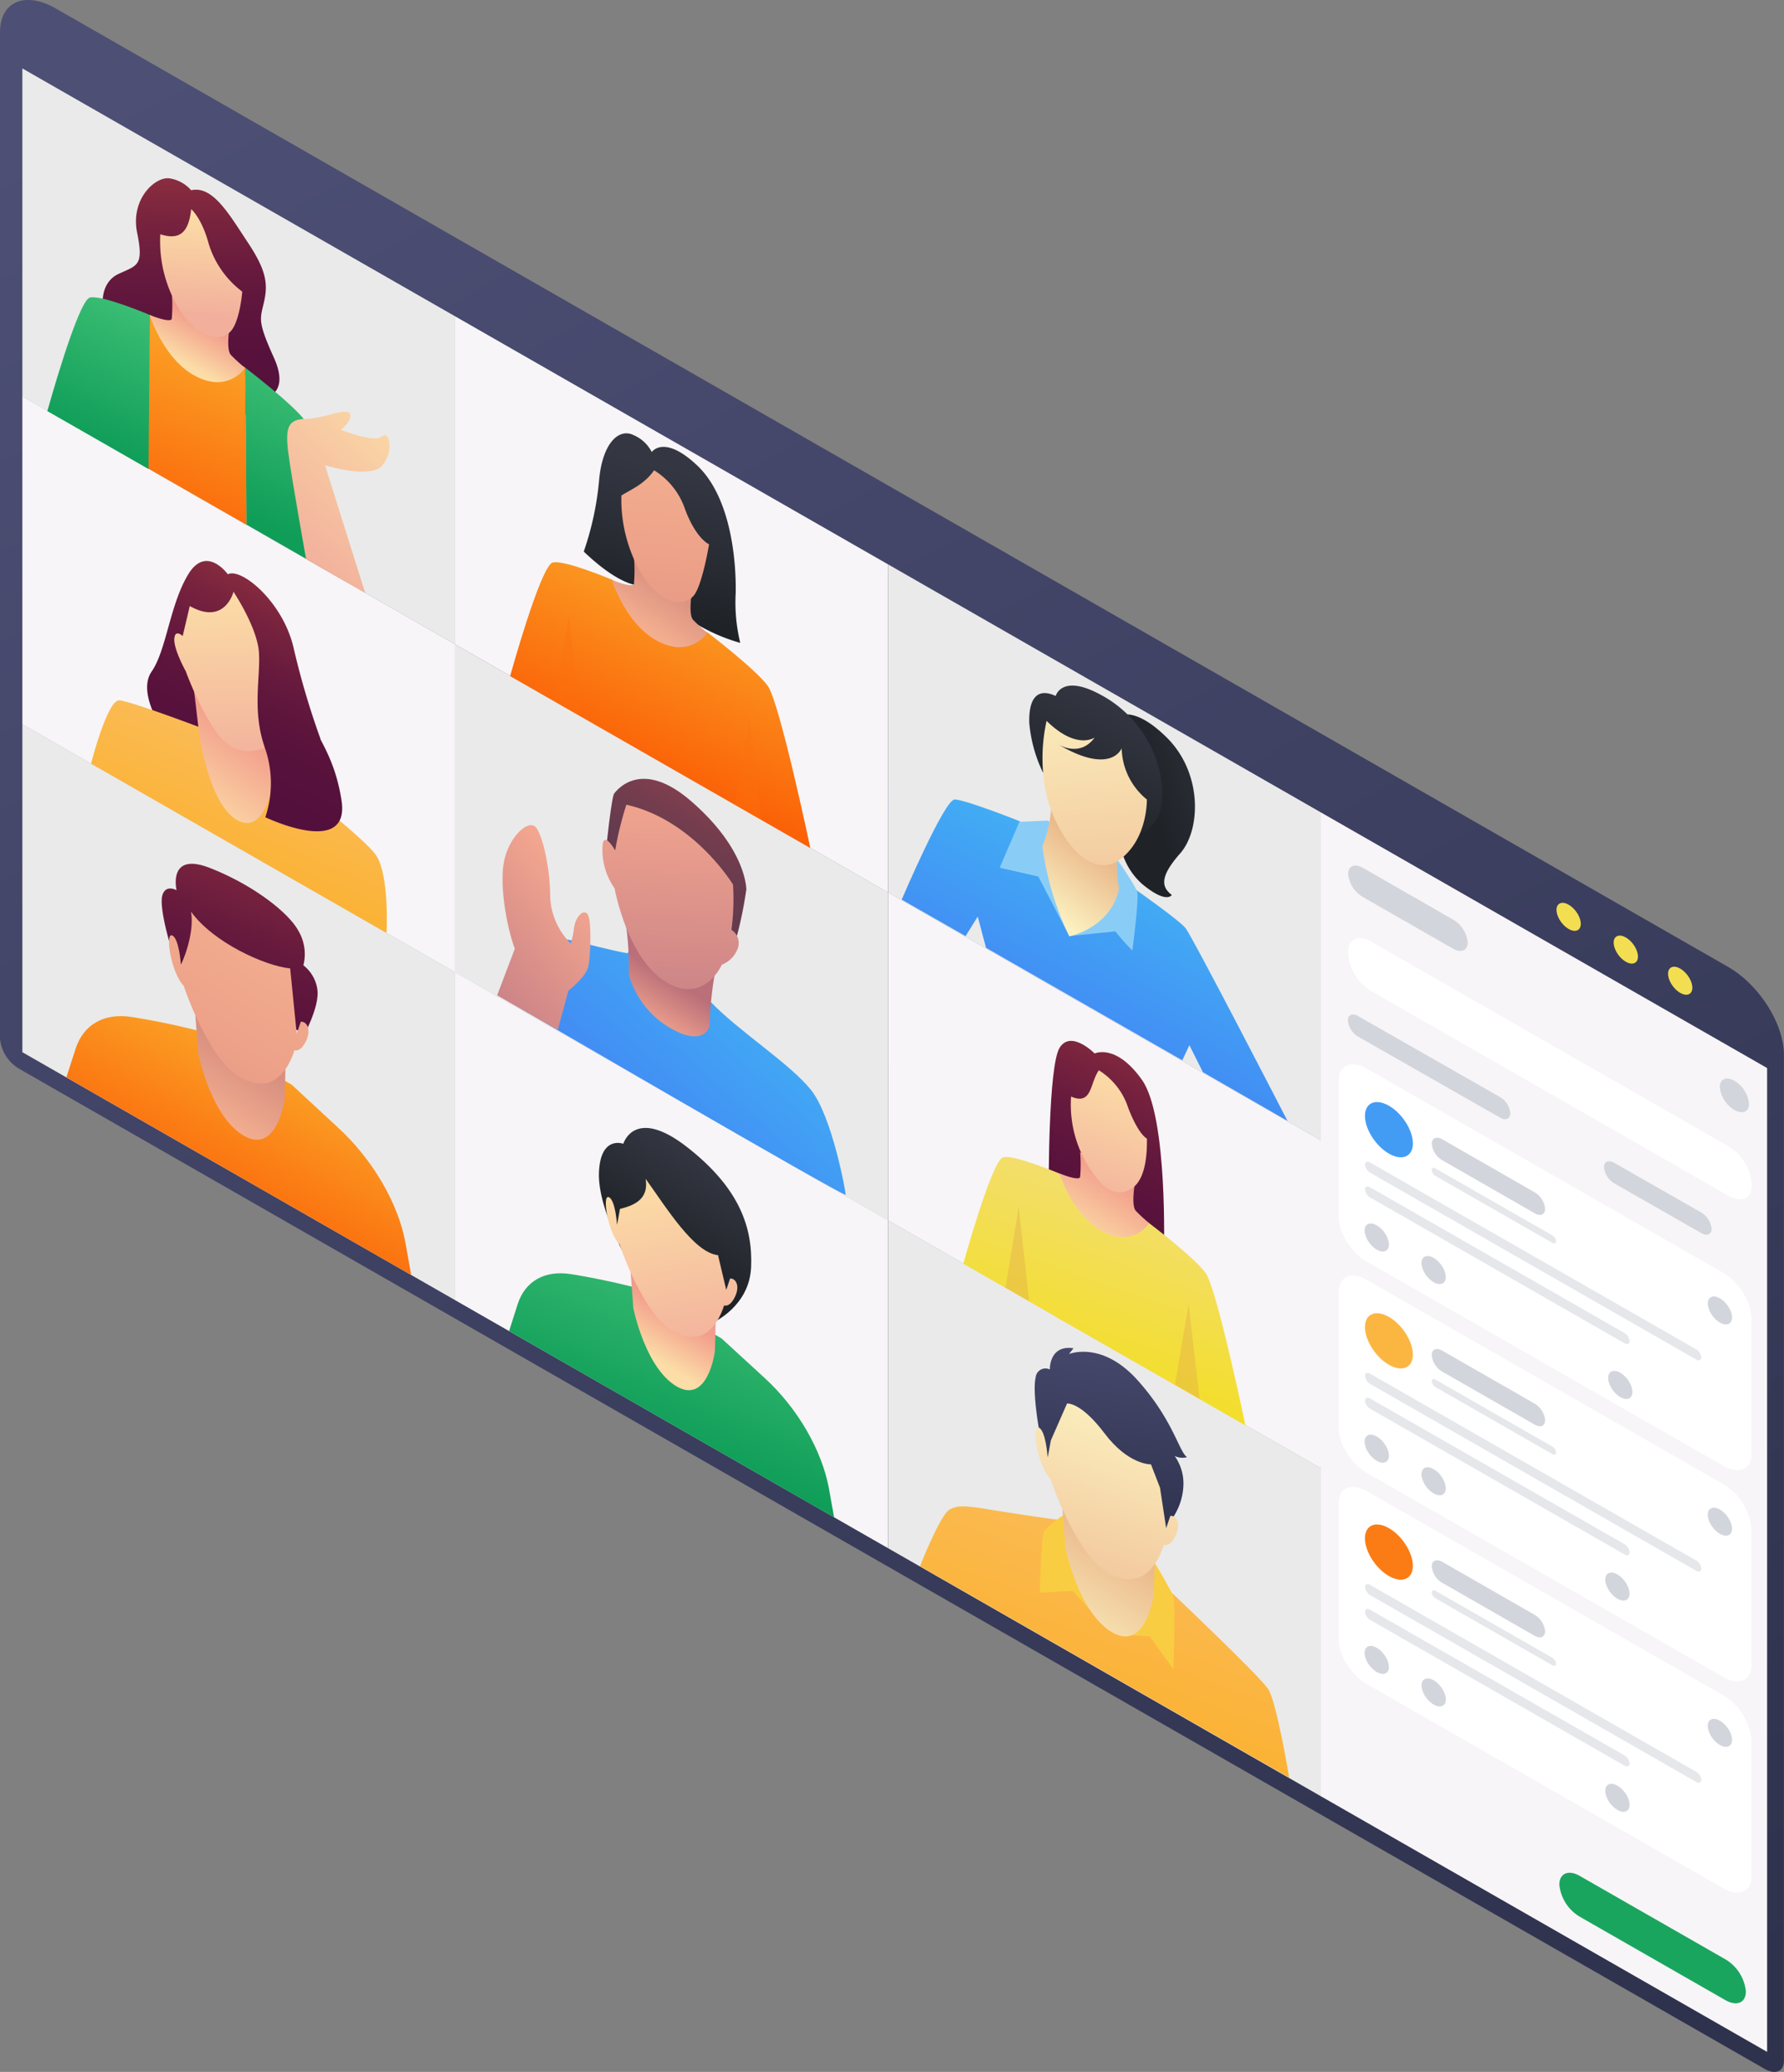 <svg xmlns="http://www.w3.org/2000/svg" xmlns:xlink="http://www.w3.org/1999/xlink" viewBox="0 0 251.27 291.86"><rect x="0" y="0" width="251.27" height="291.86" fill="#808080" stroke="none"/><defs><style>.cls-1{isolation:isolate;}.cls-2{fill:url(#linear-gradient);}.cls-3{fill:#eaeaea;}.cls-4{fill:#f7f5f7;}.cls-5{fill:url(#linear-gradient-2);}.cls-6{fill:url(#linear-gradient-3);}.cls-7{fill:url(#linear-gradient-4);}.cls-8{fill:url(#linear-gradient-5);}.cls-9{fill:#fb700e;}.cls-14,.cls-9{opacity:0.33;mix-blend-mode:multiply;}.cls-10{fill:url(#linear-gradient-6);}.cls-11{fill:url(#linear-gradient-7);}.cls-12{fill:url(#linear-gradient-8);}.cls-13{fill:url(#linear-gradient-9);}.cls-14{fill:#dd9f4e;}.cls-15{fill:url(#linear-gradient-10);}.cls-16{fill:#89cdf7;}.cls-17{fill:url(#linear-gradient-11);}.cls-18{fill:url(#linear-gradient-12);}.cls-19{fill:url(#linear-gradient-13);}.cls-20{fill:url(#linear-gradient-14);}.cls-21{fill:url(#linear-gradient-15);}.cls-22{fill:url(#linear-gradient-16);}.cls-23{fill:url(#linear-gradient-17);}.cls-24{fill:url(#linear-gradient-18);}.cls-25{fill:url(#linear-gradient-19);}.cls-26{fill:url(#linear-gradient-20);}.cls-27{fill:url(#linear-gradient-21);}.cls-28{fill:url(#linear-gradient-22);}.cls-29{fill:url(#linear-gradient-23);}.cls-30{fill:url(#linear-gradient-24);}.cls-31{fill:url(#linear-gradient-25);}.cls-32{fill:#f9cd41;}.cls-33{fill:url(#linear-gradient-26);}.cls-34{fill:url(#linear-gradient-27);}.cls-35{fill:url(#linear-gradient-28);}.cls-36{fill:url(#linear-gradient-29);}.cls-37{fill:url(#linear-gradient-30);}.cls-38{fill:url(#linear-gradient-31);}.cls-39{fill:url(#linear-gradient-32);}.cls-40{fill:url(#linear-gradient-33);}.cls-41{fill:url(#linear-gradient-34);}.cls-42{fill:url(#linear-gradient-35);}.cls-43{fill:url(#linear-gradient-36);}.cls-44{fill:url(#linear-gradient-37);}.cls-45{fill:url(#linear-gradient-38);}.cls-46{fill:url(#linear-gradient-39);}.cls-47{fill:url(#linear-gradient-40);}.cls-48{fill:url(#linear-gradient-41);}.cls-49{fill:url(#linear-gradient-42);}.cls-50{fill:url(#linear-gradient-43);}.cls-51{fill:#d2d5db;}.cls-52{fill:#fff;}.cls-53{fill:#429cf4;}.cls-54{fill:#e5e7ea;}.cls-55{fill:#fbb642;}.cls-56{fill:#fb7c14;}.cls-57{fill:#1aa55f;}.cls-58{fill:#f3de52;}</style><linearGradient id="linear-gradient" x1="525.01" y1="305.42" x2="357.81" y2="1.72" gradientUnits="userSpaceOnUse"><stop offset="0" stop-color="#2e324d"/><stop offset="1" stop-color="#4d4f75"/></linearGradient><linearGradient id="linear-gradient-2" x1="408.02" y1="151.72" x2="403.78" y2="115.59" gradientTransform="matrix(1, 0.57, 0, 1, 0, -270.03)" gradientUnits="userSpaceOnUse"><stop offset="0" stop-color="#fb6107"/><stop offset="1" stop-color="#fbb02d"/></linearGradient><linearGradient id="linear-gradient-3" x1="410.45" y1="127.95" x2="404.43" y2="109.34" gradientTransform="matrix(1, 0.57, 0, 1, 0, -270.03)" gradientUnits="userSpaceOnUse"><stop offset="0" stop-color="#1f2328"/><stop offset="1" stop-color="#343742"/></linearGradient><linearGradient id="linear-gradient-4" x1="408.03" y1="123.63" x2="407.08" y2="132.59" gradientTransform="matrix(1, 0.57, 0, 1, 0, -270.03)" gradientUnits="userSpaceOnUse"><stop offset="0" stop-color="#d88f80"/><stop offset="1" stop-color="#f3ae8f"/></linearGradient><linearGradient id="linear-gradient-5" x1="413.15" y1="126.83" x2="404.8" y2="108.69" gradientTransform="matrix(1, 0.57, 0, 1, 0, -270.03)" gradientUnits="userSpaceOnUse"><stop offset="0" stop-color="#e99a85"/><stop offset="1" stop-color="#f3ae8f"/></linearGradient><linearGradient id="linear-gradient-6" x1="471.46" y1="182.6" x2="468.54" y2="152.04" gradientTransform="matrix(1, 0.57, 0, 1, 0, -270.03)" gradientUnits="userSpaceOnUse"><stop offset="0" stop-color="#54103c"/><stop offset="0.27" stop-color="#58123c"/><stop offset="0.55" stop-color="#65193d"/><stop offset="0.83" stop-color="#7a243e"/><stop offset="1" stop-color="#8a2d3f"/></linearGradient><linearGradient id="linear-gradient-7" x1="471.29" y1="199.78" x2="465.81" y2="174.33" gradientTransform="matrix(1, 0.57, 0, 1, 0, -270.03)" gradientUnits="userSpaceOnUse"><stop offset="0" stop-color="#f3de2c"/><stop offset="1" stop-color="#f3de6f"/></linearGradient><linearGradient id="linear-gradient-8" x1="470.48" y1="171.79" x2="469.52" y2="183.63" gradientTransform="matrix(1, 0.57, 0, 1, 0, -270.03)" gradientUnits="userSpaceOnUse"><stop offset="0" stop-color="#f29d8b"/><stop offset="1" stop-color="#fcdda7"/></linearGradient><linearGradient id="linear-gradient-9" x1="473.55" y1="177.87" x2="469.65" y2="157.41" gradientTransform="matrix(1, 0.57, 0, 1, 0, -270.03)" gradientUnits="userSpaceOnUse"><stop offset="0" stop-color="#f2b09c"/><stop offset="1" stop-color="#fcdda7"/></linearGradient><linearGradient id="linear-gradient-10" x1="469.38" y1="158.17" x2="467.74" y2="126.79" gradientTransform="matrix(1, 0.57, 0, 1, 0, -270.03)" gradientUnits="userSpaceOnUse"><stop offset="0" stop-color="#4285f4"/><stop offset="1" stop-color="#42b0f4"/></linearGradient><linearGradient id="linear-gradient-11" x1="467.3" y1="127.89" x2="464.83" y2="140.66" gradientTransform="matrix(1, 0.57, 0, 1, 0, -270.03)" gradientUnits="userSpaceOnUse"><stop offset="0" stop-color="#ebbb8d"/><stop offset="1" stop-color="#fcf1c0"/></linearGradient><linearGradient id="linear-gradient-12" x1="476.18" y1="115.75" x2="494.74" y2="107.63" xlink:href="#linear-gradient-3"/><linearGradient id="linear-gradient-13" x1="469.56" y1="125.15" x2="468.7" y2="104.7" xlink:href="#linear-gradient-3"/><linearGradient id="linear-gradient-14" x1="475.88" y1="129.31" x2="461.67" y2="107.46" gradientTransform="matrix(1, 0.57, 0, 1, 0, -270.03)" gradientUnits="userSpaceOnUse"><stop offset="0" stop-color="#f2c79c"/><stop offset="1" stop-color="#fcf1c0"/></linearGradient><linearGradient id="linear-gradient-15" x1="348.41" y1="186.63" x2="346.13" y2="156.34" xlink:href="#linear-gradient-6"/><linearGradient id="linear-gradient-16" x1="349.86" y1="203.16" x2="346.21" y2="177.98" gradientTransform="matrix(1, 0.57, 0, 1, 0, -270.03)" gradientUnits="userSpaceOnUse"><stop offset="0" stop-color="#fbb02d"/><stop offset="1" stop-color="#fbbd5b"/></linearGradient><linearGradient id="linear-gradient-17" x1="347.54" y1="178.62" x2="344.8" y2="195.59" xlink:href="#linear-gradient-8"/><linearGradient id="linear-gradient-18" x1="353.47" y1="181.66" x2="342.43" y2="163.32" xlink:href="#linear-gradient-9"/><linearGradient id="linear-gradient-19" x1="356.46" y1="186.02" x2="354.18" y2="155.73" xlink:href="#linear-gradient-6"/><linearGradient id="linear-gradient-20" x1="405.9" y1="206.78" x2="417.22" y2="171.2" xlink:href="#linear-gradient-10"/><linearGradient id="linear-gradient-21" x1="408.65" y1="179.45" x2="408.1" y2="188.55" gradientTransform="matrix(1, 0.57, 0, 1, 0, -270.03)" gradientUnits="userSpaceOnUse"><stop offset="0.03" stop-color="#ba6f79"/><stop offset="1" stop-color="#f3a68f"/></linearGradient><linearGradient id="linear-gradient-22" x1="410.03" y1="167.88" x2="409.96" y2="150.91" gradientTransform="matrix(1, 0.57, 0, 1, 0, -270.03)" gradientUnits="userSpaceOnUse"><stop offset="0" stop-color="#633b4e"/><stop offset="0.33" stop-color="#673b4e"/><stop offset="0.68" stop-color="#743d4e"/><stop offset="1" stop-color="#863f4f"/></linearGradient><linearGradient id="linear-gradient-23" x1="418.96" y1="184.01" x2="404.24" y2="155.62" gradientTransform="matrix(1, 0.57, 0, 1, 0, -270.03)" gradientUnits="userSpaceOnUse"><stop offset="0" stop-color="#c37c85"/><stop offset="1" stop-color="#f3a68f"/></linearGradient><linearGradient id="linear-gradient-24" x1="379.78" y1="199.5" x2="396" y2="173.84" xlink:href="#linear-gradient-23"/><linearGradient id="linear-gradient-25" x1="472.4" y1="252.62" x2="465.74" y2="217.03" xlink:href="#linear-gradient-16"/><linearGradient id="linear-gradient-26" x1="470.76" y1="224.13" x2="468.85" y2="243.29" xlink:href="#linear-gradient-11"/><linearGradient id="linear-gradient-27" x1="475.77" y1="219.85" x2="463.86" y2="191.52" gradientTransform="matrix(1, 0.57, 0, 1, 0, -270.03)" xlink:href="#linear-gradient"/><linearGradient id="linear-gradient-28" x1="474.39" y1="229.81" x2="468.1" y2="203.95" xlink:href="#linear-gradient-14"/><linearGradient id="linear-gradient-29" x1="409.31" y1="219.09" x2="410.4" y2="201.85" xlink:href="#linear-gradient-3"/><linearGradient id="linear-gradient-30" x1="409.97" y1="245.4" x2="405.77" y2="218.76" gradientTransform="matrix(1, 0.57, 0, 1, 0, -270.03)" gradientUnits="userSpaceOnUse"><stop offset="0" stop-color="#0f9d58"/><stop offset="1" stop-color="#3bbd74"/></linearGradient><linearGradient id="linear-gradient-31" x1="409.4" y1="226.45" x2="408.95" y2="234.75" xlink:href="#linear-gradient-8"/><linearGradient id="linear-gradient-32" x1="417.2" y1="227.74" x2="404.43" y2="211.23" xlink:href="#linear-gradient-9"/><linearGradient id="linear-gradient-33" x1="351.13" y1="226.64" x2="346.2" y2="194.16" xlink:href="#linear-gradient-6"/><linearGradient id="linear-gradient-34" x1="348.82" y1="250.99" x2="347.17" y2="217.05" xlink:href="#linear-gradient-2"/><linearGradient id="linear-gradient-35" x1="348.49" y1="224.71" x2="347.67" y2="236.3" xlink:href="#linear-gradient-4"/><linearGradient id="linear-gradient-36" x1="347.34" y1="234.74" x2="348.8" y2="205.08" xlink:href="#linear-gradient-5"/><linearGradient id="linear-gradient-37" x1="347.35" y1="133.55" x2="334.04" y2="109.78" xlink:href="#linear-gradient-6"/><linearGradient id="linear-gradient-38" x1="345.4" y1="156.79" x2="338.92" y2="121.66" gradientTransform="matrix(1, 0.57, 0, 1, -314.71, -275.13)" xlink:href="#linear-gradient-2"/><linearGradient id="linear-gradient-39" x1="342.56" y1="124.78" x2="342.49" y2="132.17" xlink:href="#linear-gradient-8"/><linearGradient id="linear-gradient-40" x1="345.47" y1="122.63" x2="339.7" y2="111.35" xlink:href="#linear-gradient-9"/><linearGradient id="linear-gradient-41" x1="356.46" y1="147.89" x2="354.18" y2="125.82" xlink:href="#linear-gradient-30"/><linearGradient id="linear-gradient-42" x1="329.92" y1="150.64" x2="327.64" y2="128.56" xlink:href="#linear-gradient-30"/><linearGradient id="linear-gradient-43" x1="357.04" y1="150.17" x2="368.44" y2="119.7" xlink:href="#linear-gradient-9"/></defs><g class="cls-1"><g id="Layer_1" data-name="Layer 1"><path class="cls-2" d="M322.58,6.3l235.52,135c4.35,2.49,7.87,8,7.87,12.39V295.4c0,1.49-1.2,2-2.69,1.15L317.4,155.65a5.54,5.54,0,0,1-2.69-4.23V9.67C314.71,5.32,318.23,3.81,322.58,6.3Z" transform="translate(-314.71 -5.1)"/><polygon class="cls-3" points="64.12 90.78 3.15 55.85 3.15 9.64 64.12 44.57 64.12 90.78"/><polygon class="cls-4" points="125.08 125.72 64.12 90.78 64.12 44.57 125.08 79.5 125.08 125.72"/><polygon class="cls-3" points="186.04 160.65 125.08 125.72 125.08 79.5 186.04 114.44 186.04 160.65"/><polygon class="cls-4" points="64.12 136.98 3.15 102.04 3.15 55.83 64.12 90.77 64.12 136.98"/><polygon class="cls-3" points="125.08 171.91 64.12 136.98 64.12 90.77 125.08 125.7 125.08 171.91"/><polygon class="cls-4" points="186.04 206.84 125.08 171.91 125.08 125.7 186.04 160.63 186.04 206.84"/><polygon class="cls-3" points="64.12 183.16 3.15 148.22 3.15 102.01 64.12 136.95 64.12 183.16"/><polygon class="cls-4" points="125.08 218.09 64.12 183.16 64.12 136.95 125.08 171.88 125.08 218.09"/><polygon class="cls-3" points="186.04 253.03 125.08 218.09 125.08 171.88 186.04 206.81 186.04 253.03"/><path class="cls-5" d="M422.85,101.72c-1.69-2.34-8.44-7.49-8.44-7.49L401,86.8s-6.75-2.86-8.44-2.46-6,16-6,16l13.13,7.52,1.12.64,13.79,7.9,14.24,8.16S424.53,104.06,422.85,101.72Z" transform="translate(-314.71 -5.1)"/><path class="cls-6" d="M405.24,87.56s-2.56.71-8.31-4.76a42.17,42.17,0,0,0,2.15-9.94c.45-5.39,2.83-7.5,4.88-6.46a5.11,5.11,0,0,1,2.55,2.38s1.69-2.55,6.39,1.88,5.52,13.24,5.43,18a24.13,24.13,0,0,0,.64,7,25.42,25.42,0,0,1-10.57-6C403.82,85.12,405.24,87.56,405.24,87.56Z" transform="translate(-314.71 -5.1)"/><path class="cls-7" d="M404,83.64a21,21,0,0,1,0,3.71c-.2.63-3.11-.55-3.11-.55s1.88,6,6.16,8.45,6.74-.21,7.29-1a20.66,20.66,0,0,1-2-1.83c-.79-.86-.07-4.58-.07-4.58Z" transform="translate(-314.71 -5.1)"/><path class="cls-8" d="M402.23,74.9a20.85,20.85,0,0,0,2.9,11.17c3,4.59,6.23,4.43,7.39,2.8s2.06-7.1,2.06-7.1-1.78-.71-3.36-4.87a10.32,10.32,0,0,0-4.38-5.55C405.46,73.31,403.68,74,402.23,74.9Z" transform="translate(-314.71 -5.1)"/><polygon class="cls-9" points="78.14 98.82 80.13 86.7 81.7 100.86 103.53 113.37 105.58 101.29 107.23 115.48 78.14 98.82"/><path class="cls-10" d="M462.42,172.29s-.07-17,1.53-19.59,4.94.8,4.94.8,3-1.47,6.67,3.73,3.08,24.24,3.08,24.34S462.42,172.29,462.42,172.29Z" transform="translate(-314.71 -5.1)"/><path class="cls-11" d="M484.52,184.42c-1.59-2.2-7.93-7-7.93-7l-12.64-7s-6.35-2.68-7.94-2.31-5.62,15-5.62,15l12.34,7.07,1,.6,13,7.43,13.39,7.68S486.11,186.62,484.52,184.42Z" transform="translate(-314.71 -5.1)"/><path class="cls-12" d="M466.84,167.42a19.5,19.5,0,0,1,0,3.49c-.19.6-2.92-.52-2.92-.52s1.76,5.64,5.78,8,6.34-.2,6.86-1a20.27,20.27,0,0,1-1.87-1.72c-.74-.81-.06-4.31-.06-4.31Z" transform="translate(-314.71 -5.1)"/><path class="cls-13" d="M465.57,159.57a16.42,16.42,0,0,0,3.87,11.79,4.05,4.05,0,0,0,3.17,1.7c2.42-.26,3.71-2.65,3.64-7.57,0,0-1.18-.5-2.66-4.4a9.75,9.75,0,0,0-4.11-5.22C468.18,157.72,468.55,160.84,465.57,159.57Z" transform="translate(-314.71 -5.1)"/><polygon class="cls-14" points="141.62 181.39 143.48 170 144.96 183.31 165.48 195.06 167.41 183.71 168.96 197.05 141.62 181.39"/><path class="cls-15" d="M458.17,120.72s-7.55-3-9-3-7.46,14.11-7.46,14.11l9,5.14,1.71-2.76,1.17,4.41,27.64,15.84,1-2.13,1.91,3.81L496.05,163s-13.41-26-14.37-27.17-7-5.4-7-5.4Z" transform="translate(-314.71 -5.1)"/><path class="cls-16" d="M462.24,120.69l-3.95.18-2.78,6.46,5.44,1.24,4.37,8.39,6.49-.66a28.46,28.46,0,0,0,2.4,2.7c0-.23,1-7.52.64-8.44a44.35,44.35,0,0,0-3-4.66Z" transform="translate(-314.71 -5.1)"/><path class="cls-17" d="M462.78,118.44a17,17,0,0,1-1.25,5.86A41.58,41.58,0,0,0,465.32,137s5.71-1.11,7-6.61c0,0-.63-4,0-6Z" transform="translate(-314.71 -5.1)"/><path class="cls-18" d="M471.81,106.23S474,104,479.05,109s4.81,13,1.88,16.32-2.62,4.74-1.18,5.85c0,0-.7,1.34-4.18-1.55a9.62,9.62,0,0,1-3.21-7.43Z" transform="translate(-314.71 -5.1)"/><path class="cls-19" d="M461.59,113.89a20.11,20.11,0,0,1-1.91-6.94c-.1-3.28,1-5.08,3.72-3.81,0,0,.82-3.12,6.19-.25a16.46,16.46,0,0,1,8.76,12.76c.51,4.87-1.9,6.75-3.43,6.87Z" transform="translate(-314.71 -5.1)"/><path class="cls-20" d="M462.12,106.65a24.12,24.12,0,0,0,.12,11c1.88,6.4,6.42,11.39,10.28,8.47s3.72-8.4,3.72-8.4a9.59,9.59,0,0,1-3.55-7.21s-1.46,3.89-9-.59c0,0,3.07,2,5.19-.92C468.85,109,466.35,110.8,462.12,106.65Z" transform="translate(-314.71 -5.1)"/><path class="cls-21" d="M359.85,109.18a110.91,110.91,0,0,1-3.77-12.74C354.6,89.86,348.65,85,346.8,86c0,0-3.05-4.27-5.63.09s-3,10.55-5.11,13.62,1.77,8.51,1.77,8.51l9.47,4.6Z" transform="translate(-314.71 -5.1)"/><path class="cls-22" d="M343.38,107.75s-10.16-3.86-11.85-4-4,8.92-4,8.92l41.62,23.85s.44-8-1.45-10.91c-1.68-2.6-15.17-12.94-15.17-12.94Z" transform="translate(-314.71 -5.1)"/><path class="cls-23" d="M341.84,100.71l.9,7.54S344,118,347.91,120.5,353,116,353,116l.27-6.34Z" transform="translate(-314.71 -5.1)"/><path class="cls-24" d="M341.44,90.47l-1,4.23s-1.1-1.07-1.18.42,1.62,4.55,1.62,4.55,3.19,8.8,6.42,10.61a5.33,5.33,0,0,0,6-.67,39.47,39.47,0,0,1-1.42-10.18c.2-4.46-4.27-11-4.27-11S346.41,93.28,341.44,90.47Z" transform="translate(-314.71 -5.1)"/><path class="cls-25" d="M347.61,88.47s3.33,5,3.57,8.53-1,8.15.83,13.42a15.09,15.09,0,0,1,.07,9.8s12,5.77,10.73-2.38-5-10-6.5-17.37S350.83,89.87,347.61,88.47Z" transform="translate(-314.71 -5.1)"/><path class="cls-26" d="M403.17,139.36s.28.24-6-1.33-9.61-2.06-10.92,8.11c0,0,47.57,27.74,47.57,27.26s-1.92-11.06-4.89-14.77-10.13-8.24-14.11-12.38l-11.69-7.08" transform="translate(-314.71 -5.1)"/><path class="cls-27" d="M402.52,133.21a43.84,43.84,0,0,1,.76,9.17,12.68,12.68,0,0,0,5.85,7.55c4.8,2.75,5.51-.27,5.51-.27a52.46,52.46,0,0,1,.91-8.29C416.29,138.39,402.52,133.21,402.52,133.21Z" transform="translate(-314.71 -5.1)"/><path class="cls-28" d="M400.17,123.87s.7-6.59,1.05-7S405,111.82,412.1,118s7.69,11.35,7.73,12.38a58,58,0,0,1-1.32,6.54l-17.46-11.45Z" transform="translate(-314.71 -5.1)"/><path class="cls-29" d="M402.93,118.46a47.88,47.88,0,0,0-1.58,6.44s-1.39-2.51-1.74-1a9.33,9.33,0,0,0,1.66,6.33s1.66,9.25,6.68,12.83,7.82-.76,8.43-2.07a3.88,3.88,0,0,0,2.27-2.37,2.21,2.21,0,0,0-.92-2.54,32.83,32.83,0,0,0,.22-6.38S412.41,120.57,402.93,118.46Z" transform="translate(-314.71 -5.1)"/><path class="cls-30" d="M393.27,150.19l1.49-5.53s2.44-1.92,2.79-3.33.48-6.28,0-7.3-1.72,0-2,1.79a10,10,0,0,1-.46,2.18,9.88,9.88,0,0,1-2.89-6.54c0-3.78-.91-8.08-1.87-9.64s-3.81.92-4.59,4.45.44,9.77,1.48,12.47l-2.49,6.57Z" transform="translate(-314.71 -5.1)"/><path class="cls-31" d="M463.59,219.17s-2.88-.36-7.76-1.15-6-1-7.35-.29-4.19,8-4.19,8l52,29.78s-1.76-10.59-2.94-12.45-14.67-14.61-14.67-14.61Z" transform="translate(-314.71 -5.1)"/><path class="cls-32" d="M464.63,218.45a16.41,16.41,0,0,0-2.83,2.26c-.45.7-.64,8.76-.64,8.76l4.61-.28,5.07,5.55,1,.54,4.79.33,3.33,4.6s.37-9.32,0-10.26-2.78-5-2.78-5Z" transform="translate(-314.71 -5.1)"/><path class="cls-33" d="M464.35,217.64l.42,5.5s1.82,9.16,6.61,11.91,5.84-5.37,5.84-5.37l.12-4.58Z" transform="translate(-314.71 -5.1)"/><path class="cls-34" d="M461,206.14s-.89-5.12-.42-7a1.38,1.38,0,0,1,2-1.12s-.14-3.5,3.33-3l-.64.82s4.61-1.92,9.63,3.65,5.88,10.14,7,10.87a2.46,2.46,0,0,1-1.74-.16,6.69,6.69,0,0,1,1.23,4.13,8.77,8.77,0,0,1-1.5,4.57l-1,2.75s-9.89-5.21-10-5.38-7.16-5.37-7.16-5.37Z" transform="translate(-314.71 -5.1)"/><path class="cls-35" d="M465,202.81,462.72,208s-.46,2.57-.46,2.38-.27-3.85-1.28-4.2-.13,5.4,1.69,7.27c0,0,3.47,10.51,8.07,13.15s6.89-.79,7.9-3.87c0,0,.82.39,1.64-1.29s.14-2.87-.73-2.81l-.59,1.73-.87-5.7-1.27-3.28s-3.16.11-6.54-4.37S465,202.81,465,202.81Z" transform="translate(-314.71 -5.1)"/><path class="cls-36" d="M403.53,183.51s-4.66-7.94-4.46-13.23,3.43-4.06,3.43-4.06,1.57-5.33,9,.48,9.24,11.39,9,16.91-5.33,7.77-5.33,7.77Z" transform="translate(-314.71 -5.1)"/><path class="cls-37" d="M404,186.42s-3.82-1-8.32-1.75l-.58-.09c-3.68-.58-6.44,1-7.48,4.24l-1.21,3.79,45.78,26.23-.74-4.13c-1-5.33-4.38-11.22-9-15.46l-6.1-5.6Z" transform="translate(-314.71 -5.1)"/><path class="cls-38" d="M403.53,184.33l.39,5.07s1.68,8.44,6.1,11,5.38-4.94,5.38-4.94l.11-4.23Z" transform="translate(-314.71 -5.1)"/><path class="cls-39" d="M405.64,171.15c.53,3.12-2,3.82-3.61,4.25,0,0-.42,2.37-.42,2.2s-.25-3.55-1.18-3.87-.12,5,1.56,6.7c0,0,3.19,9.69,7.44,12.12s6.35-.73,7.27-3.56c0,0,.76.35,1.52-1.2s.12-2.64-.68-2.59l-.54,1.6-1.16-4.89C412.46,181.57,408.58,175.24,405.64,171.15Z" transform="translate(-314.71 -5.1)"/><path class="cls-40" d="M338.52,137.63s-1.41-4.84-.94-6.42,2-.71,2-.71-1.3-5.46,4.65-3.15,11.09,6.22,12.52,8.89a6.43,6.43,0,0,1,.69,4.84,5.22,5.22,0,0,1,2,3.67c.14,2.33-1.78,5.89-1.78,5.89l-15.41-6.1-2.72-3.47Z" transform="translate(-314.71 -5.1)"/><path class="cls-41" d="M342.72,150.32s-4.06-1.08-8.83-1.86l-.62-.1c-3.9-.61-6.82,1.06-7.92,4.5l-1.29,4,48.56,27.83-.78-4.39c-1-5.66-4.65-11.9-9.55-16.39l-6.48-6Z" transform="translate(-314.71 -5.1)"/><path class="cls-42" d="M342.22,148.1l.41,5.37s1.79,9,6.47,11.64,5.71-5.24,5.71-5.24l.11-4.48Z" transform="translate(-314.71 -5.1)"/><path class="cls-43" d="M341.62,133.53c.56,3.3-1.44,7.61-1.44,7.43s-.27-3.76-1.25-4.1-.13,5.27,1.65,7.1c0,0,3.39,10.28,7.9,12.86s6.73-.78,7.71-3.78c0,0,.81.37,1.61-1.27s.13-2.8-.72-2.75l-.58,1.7-.92-9.2C352,141.16,344.74,137.86,341.62,133.53Z" transform="translate(-314.71 -5.1)"/><path class="cls-44" d="M351.91,61.16s3.74-.45,1.37-5.69-1.92-5.43-1.37-7.9.32-4.38-2.28-8.29-4.93-8.09-8-7.38a5,5,0,0,0-3.18-1.69c-2-.13-5.38,3-4.42,7.7s0,4.54-2.65,5.79-3,5.09-.64,9.16l21.58,12.37Z" transform="translate(-314.71 -5.1)"/><polygon class="cls-45" points="21.11 44.37 19.82 65.4 34.73 73.94 34.56 51.8 21.11 44.37"/><path class="cls-46" d="M338.9,46.31a21,21,0,0,1,0,3.71c-.21.63-3.11-.55-3.11-.55s1.88,6,6.16,8.45,6.74-.21,7.28-1a21.91,21.91,0,0,1-2-1.82c-.79-.87-.07-4.59-.07-4.59Z" transform="translate(-314.71 -5.1)"/><path class="cls-47" d="M337.29,38.1A18.34,18.34,0,0,0,340,48.74c3,4.59,6.23,4.43,7.39,2.8s1.44-5.36,1.44-5.36a13.34,13.34,0,0,1-4.69-6.62c-1-3.76-2.5-5-2.5-5C341.29,37.79,340.07,39,337.29,38.1Z" transform="translate(-314.71 -5.1)"/><path class="cls-48" d="M349.26,56.9s6.75,5.15,8.44,7.49,6,22.81,6,22.81L349.43,79Z" transform="translate(-314.71 -5.1)"/><path class="cls-49" d="M335.82,49.47s-6.75-2.86-8.44-2.46-6,16-6,16l14.25,8.16Z" transform="translate(-314.71 -5.1)"/><path class="cls-50" d="M357.82,83.85s-2-11.15-2.5-14.94.07-4.76,2.5-4.8,5.66-1.62,6.16-.76-1.22,2.3-1.22,2.3,4.58,1.88,5.73.94,1.72,2.26,0,4.14-8-.09-8-.09l5.66,18Z" transform="translate(-314.71 -5.1)"/><polygon class="cls-4" points="248.89 289.04 186.04 253.03 186.04 114.44 248.89 150.45 248.89 289.04"/><path class="cls-51" d="M526,162.54,506,151.13a3,3,0,0,1-1.45-2.28h0c0-.8.65-1.07,1.45-.61L526,159.65a3,3,0,0,1,1.44,2.27h0C527.4,162.72,526.75,163,526,162.54Z" transform="translate(-314.71 -5.1)"/><path class="cls-51" d="M554.33,178.8l-12.25-7a3,3,0,0,1-1.45-2.28h0c0-.79.65-1.07,1.45-.61l12.25,7a3,3,0,0,1,1.45,2.27h0C555.78,179,555.13,179.26,554.33,178.8Z" transform="translate(-314.71 -5.1)"/><path class="cls-52" d="M557.41,211.58l-50.16-28.74c-2.22-1.27-4-4.11-4-6.33V157.37c0-2.22,1.81-3,4-1.72l50.16,28.74a8.33,8.33,0,0,1,4,6.34v19.13C561.43,212.09,559.63,212.86,557.41,211.58Z" transform="translate(-314.71 -5.1)"/><ellipse class="cls-53" cx="510.34" cy="164.27" rx="2.54" ry="4.48" transform="translate(-310.78 335.16) rotate(-37.01)"/><path class="cls-51" d="M530.85,176l-13-7.46a3,3,0,0,1-1.48-2.32h0c0-.81.66-1.1,1.48-.63l13,7.46a3,3,0,0,1,1.48,2.32h0C532.33,176.21,531.67,176.49,530.85,176Z" transform="translate(-314.71 -5.1)"/><path class="cls-54" d="M533.35,180.18l-16.46-9.43a1.1,1.1,0,0,1-.53-.84h0c0-.29.24-.39.53-.22l16.46,9.43a1.1,1.1,0,0,1,.53.83h0C533.88,180.24,533.64,180.35,533.35,180.18Z" transform="translate(-314.71 -5.1)"/><path class="cls-54" d="M553.62,196.62l-45.94-26.33a1.47,1.47,0,0,1-.71-1.13h0c0-.39.32-.53.71-.3l45.94,26.32a1.49,1.49,0,0,1,.72,1.13h0C554.34,196.71,554,196.85,553.62,196.62Z" transform="translate(-314.71 -5.1)"/><path class="cls-54" d="M543.52,194.32l-35.84-20.54a1.47,1.47,0,0,1-.71-1.13h0c0-.39.32-.53.71-.3l35.84,20.53a1.5,1.5,0,0,1,.72,1.13h0C544.24,194.41,543.91,194.55,543.52,194.32Z" transform="translate(-314.71 -5.1)"/><ellipse class="cls-51" cx="508.63" cy="179.46" rx="1.29" ry="2.27" transform="translate(-320.27 337.19) rotate(-37.01)"/><ellipse class="cls-51" cx="516.64" cy="184.05" rx="1.29" ry="2.27" transform="translate(-321.42 342.93) rotate(-37.01)"/><ellipse class="cls-51" cx="542.52" cy="198.88" rx="1.29" ry="2.27" transform="matrix(0.8, -0.6, 0.6, 0.8, -325.13, 361.5)"/><ellipse class="cls-51" cx="556.96" cy="189.74" rx="1.29" ry="2.27" transform="translate(-316.72 368.35) rotate(-37.01)"/><path class="cls-52" d="M557.41,241.33,507.25,212.6c-2.22-1.28-4-4.12-4-6.34V187.13c0-2.23,1.81-3,4-1.72l50.16,28.74a8.3,8.3,0,0,1,4,6.33v19.14C561.43,241.84,559.63,242.61,557.41,241.33Z" transform="translate(-314.71 -5.1)"/><ellipse class="cls-55" cx="510.34" cy="194.02" rx="2.54" ry="4.48" transform="translate(-328.69 341.15) rotate(-37.01)"/><path class="cls-51" d="M530.85,205.77l-13-7.45a3,3,0,0,1-1.48-2.33h0c0-.81.66-1.1,1.48-.63l13,7.46a3,3,0,0,1,1.48,2.32h0C532.33,206,531.67,206.24,530.85,205.77Z" transform="translate(-314.71 -5.1)"/><path class="cls-54" d="M533.35,209.93l-16.46-9.43a1.1,1.1,0,0,1-.53-.83h0c0-.3.24-.4.53-.23l16.46,9.43a1.1,1.1,0,0,1,.53.83h0C533.88,210,533.64,210.1,533.35,209.93Z" transform="translate(-314.71 -5.1)"/><path class="cls-54" d="M553.62,226.37l-45.94-26.32a1.51,1.51,0,0,1-.71-1.13h0c0-.4.32-.54.71-.31l45.94,26.32a1.49,1.49,0,0,1,.72,1.13h0C554.34,226.46,554,226.6,553.62,226.37Z" transform="translate(-314.71 -5.1)"/><path class="cls-54" d="M543.52,224.07l-35.84-20.53a1.51,1.51,0,0,1-.71-1.13h0c0-.4.32-.54.71-.31l35.84,20.53a1.52,1.52,0,0,1,.72,1.13h0C544.24,224.16,543.91,224.3,543.52,224.07Z" transform="translate(-314.71 -5.1)"/><ellipse class="cls-51" cx="508.63" cy="209.21" rx="1.29" ry="2.27" transform="translate(-338.18 343.18) rotate(-37.01)"/><ellipse class="cls-51" cx="516.64" cy="213.8" rx="1.29" ry="2.27" transform="translate(-339.33 348.93) rotate(-37.01)"/><ellipse class="cls-51" cx="542.52" cy="228.63" rx="1.29" ry="2.27" transform="translate(-343.04 367.5) rotate(-37.01)"/><ellipse class="cls-51" cx="556.96" cy="219.49" rx="1.29" ry="2.27" transform="translate(-334.63 374.35) rotate(-37.01)"/><path class="cls-52" d="M557.41,271.09l-50.16-28.74c-2.22-1.28-4-4.11-4-6.34V216.88c0-2.23,1.81-3,4-1.72l50.16,28.74a8.3,8.3,0,0,1,4,6.33v19.14C561.43,271.59,559.63,272.36,557.41,271.09Z" transform="translate(-314.71 -5.1)"/><ellipse class="cls-56" cx="510.34" cy="223.77" rx="2.54" ry="4.48" transform="translate(-346.6 347.15) rotate(-37.01)"/><path class="cls-51" d="M530.85,235.52l-13-7.45a3,3,0,0,1-1.48-2.33h0c0-.81.66-1.09,1.48-.63l13,7.46a3,3,0,0,1,1.48,2.32h0C532.33,235.71,531.67,236,530.85,235.52Z" transform="translate(-314.71 -5.1)"/><path class="cls-54" d="M533.35,239.68l-16.46-9.43a1.1,1.1,0,0,1-.53-.83h0c0-.3.24-.4.53-.23l16.46,9.43a1.1,1.1,0,0,1,.53.84h0C533.88,239.75,533.64,239.85,533.35,239.68Z" transform="translate(-314.71 -5.1)"/><path class="cls-54" d="M553.62,256.12,507.68,229.8a1.51,1.51,0,0,1-.71-1.13h0c0-.4.32-.54.71-.31l45.94,26.33a1.46,1.46,0,0,1,.72,1.13h0C554.34,256.21,554,256.35,553.62,256.12Z" transform="translate(-314.71 -5.1)"/><path class="cls-54" d="M543.52,253.82l-35.84-20.53a1.51,1.51,0,0,1-.71-1.13h0c0-.4.32-.54.71-.31l35.84,20.53a1.52,1.52,0,0,1,.72,1.14h0C544.24,253.91,543.91,254.05,543.52,253.82Z" transform="translate(-314.71 -5.1)"/><ellipse class="cls-51" cx="508.63" cy="238.96" rx="1.29" ry="2.27" transform="translate(-356.09 349.18) rotate(-37.01)"/><ellipse class="cls-51" cx="516.64" cy="243.55" rx="1.29" ry="2.27" transform="translate(-357.23 354.92) rotate(-37.01)"/><ellipse class="cls-51" cx="542.52" cy="258.39" rx="1.29" ry="2.27" transform="translate(-360.95 373.49) rotate(-37.01)"/><ellipse class="cls-51" cx="556.96" cy="249.24" rx="1.29" ry="2.27" transform="translate(-352.54 380.34) rotate(-37.01)"/><path class="cls-57" d="M557.74,286.86,537.21,275.1a5.93,5.93,0,0,1-2.87-4.52h0c0-1.59,1.28-2.14,2.87-1.23l20.53,11.76a5.93,5.93,0,0,1,2.87,4.52h0C560.61,287.22,559.33,287.77,557.74,286.86Z" transform="translate(-314.71 -5.1)"/><path class="cls-52" d="M558.13,173.53,507.9,144.75a6.8,6.8,0,0,1-3.31-5.2v-.36c0-1.83,1.48-2.46,3.31-1.41l50.23,28.78a6.84,6.84,0,0,1,3.3,5.2v.36C561.43,174,560,174.58,558.13,173.53Z" transform="translate(-314.71 -5.1)"/><path class="cls-51" d="M519.37,138.74l-12.72-7.29a4.24,4.24,0,0,1-2.06-3.23h0c0-1.13.92-1.53,2.06-.88l12.72,7.3a4.22,4.22,0,0,1,2.06,3.23h0C521.43,139,520.51,139.39,519.37,138.74Z" transform="translate(-314.71 -5.1)"/><path class="cls-51" d="M559,161.46h0a4.24,4.24,0,0,1-2.06-3.23h0c0-1.13.92-1.53,2.06-.88h0a4.25,4.25,0,0,1,2.05,3.23h0C561.07,161.72,560.15,162.11,559,161.46Z" transform="translate(-314.71 -5.1)"/><ellipse class="cls-58" cx="535.66" cy="134.29" rx="1.29" ry="2.27" transform="translate(-287.64 344.36) rotate(-37.01)"/><ellipse class="cls-58" cx="543.71" cy="138.9" rx="1.29" ry="2.27" transform="translate(-288.79 350.14) rotate(-37.01)"/><ellipse class="cls-58" cx="551.37" cy="143.29" rx="1.29" ry="2.27" transform="translate(-289.89 355.63) rotate(-37.01)"/></g></g></svg>